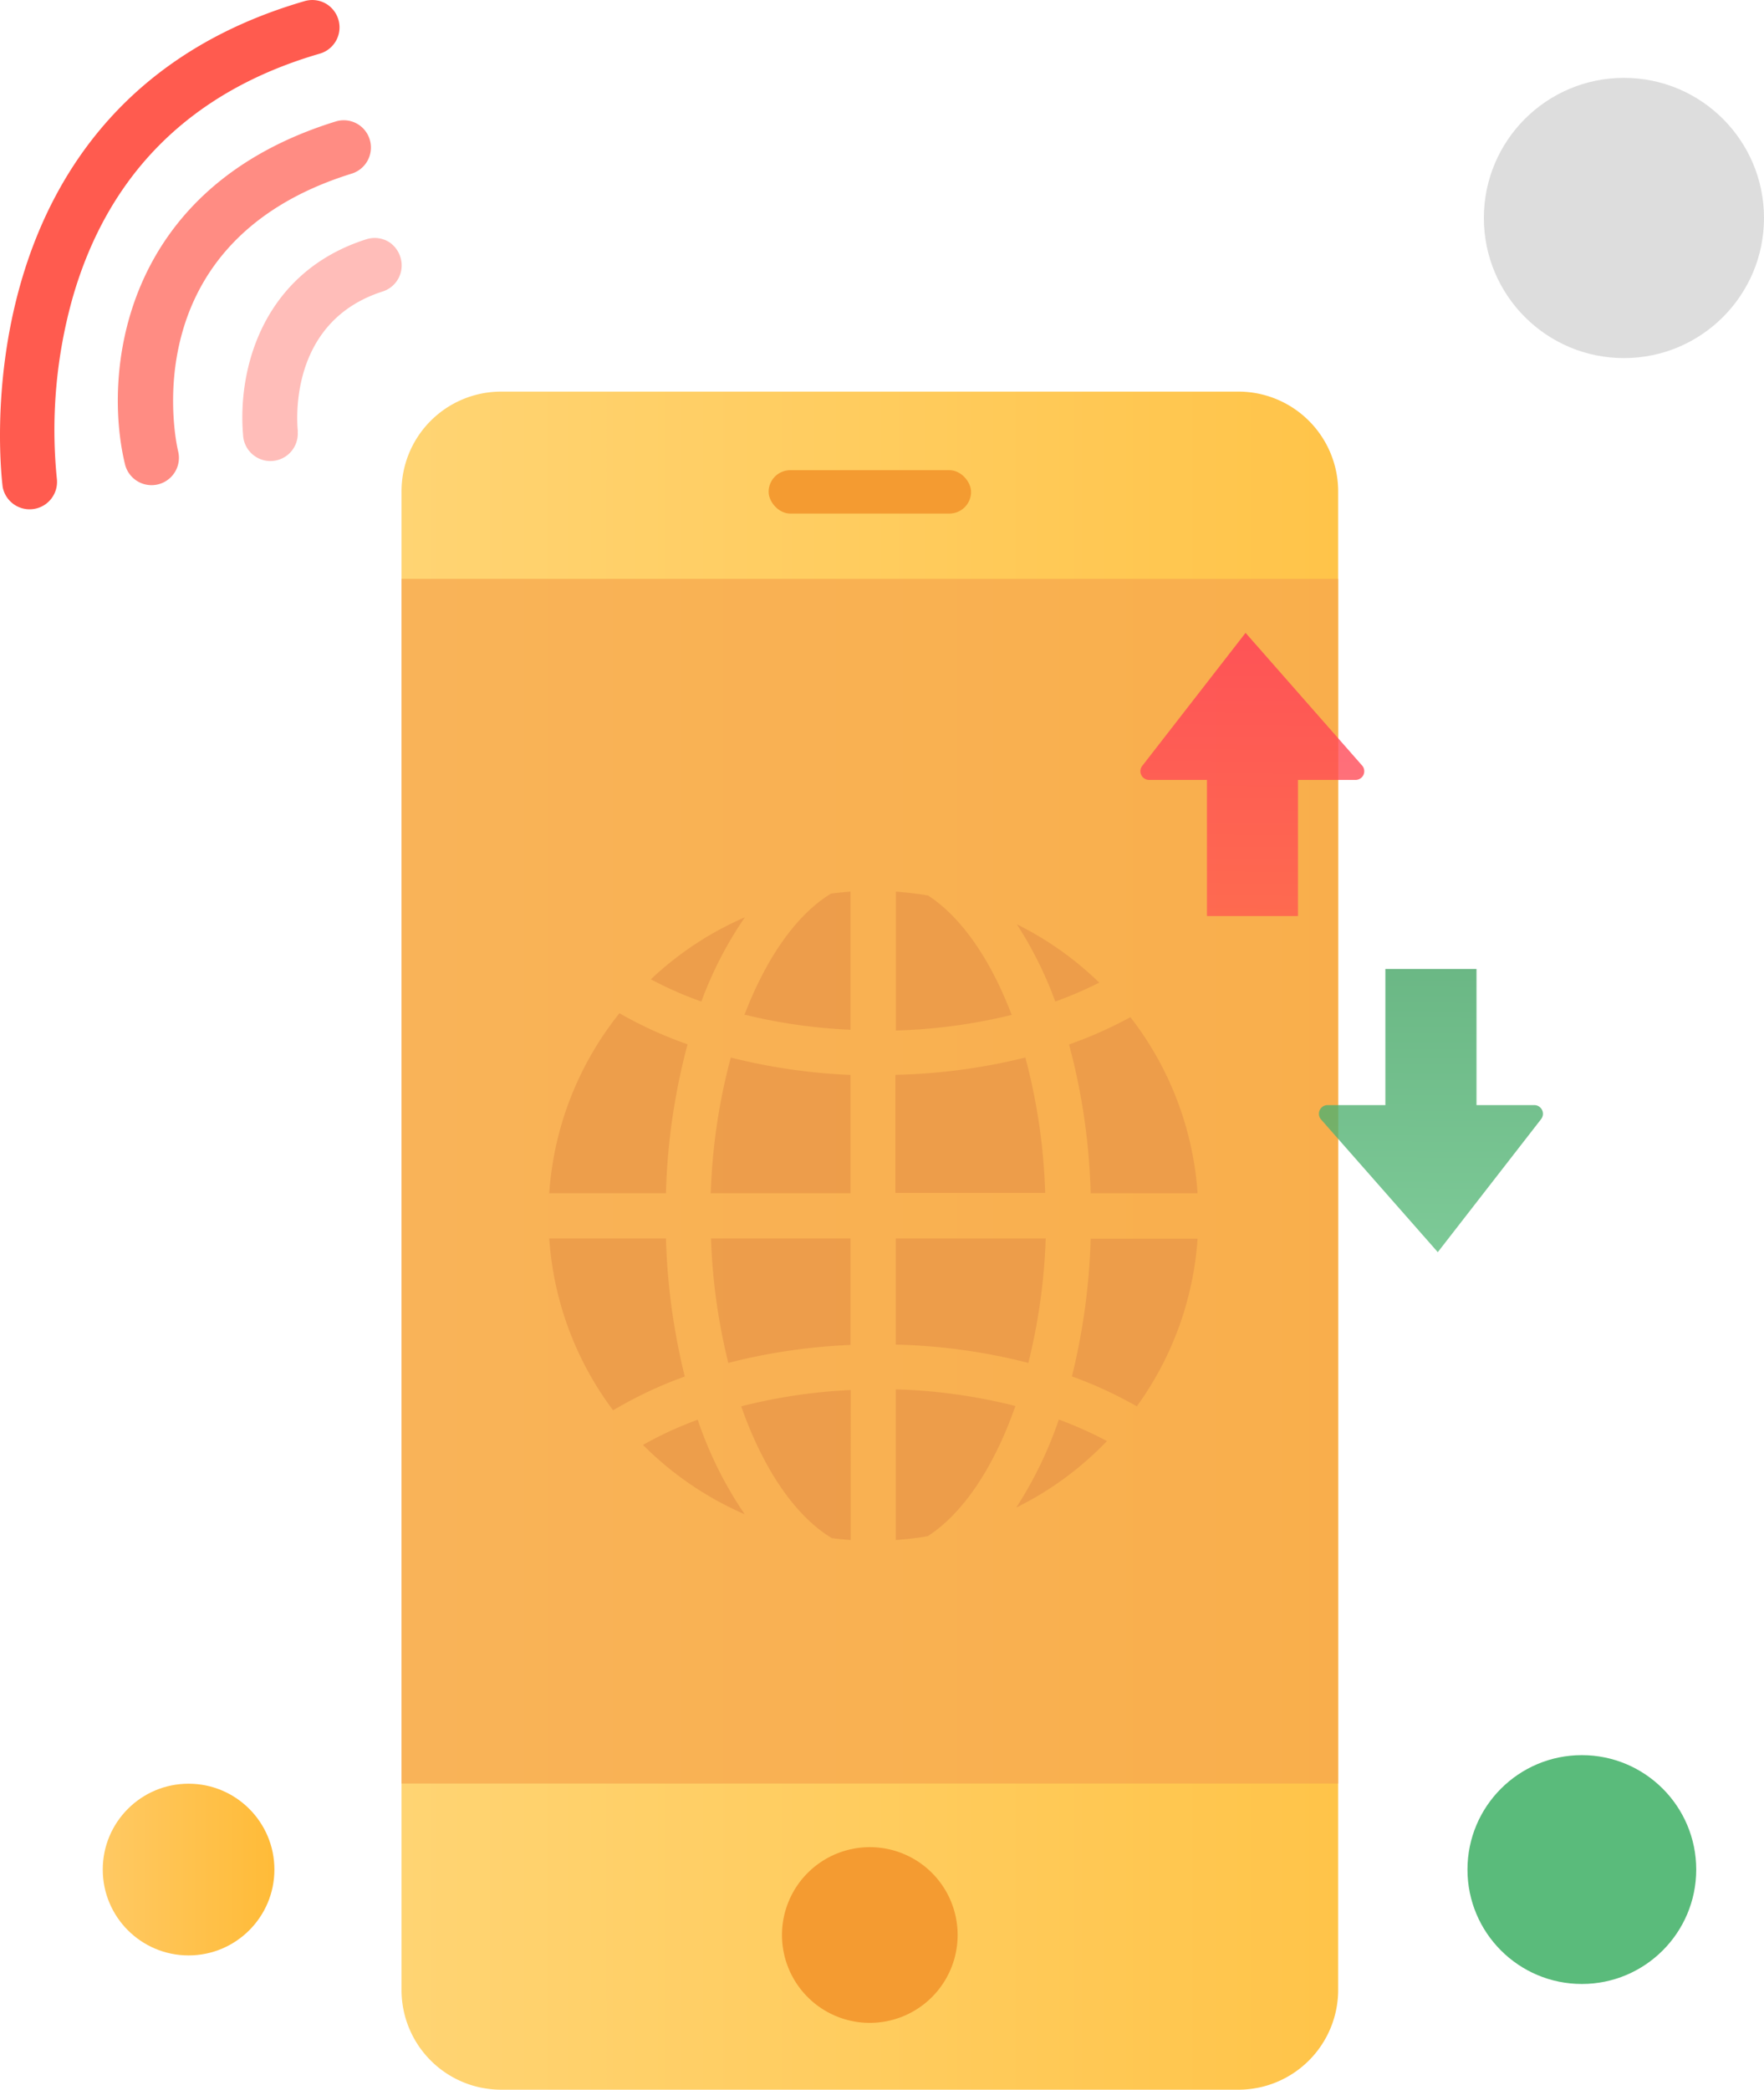 <svg xmlns="http://www.w3.org/2000/svg" xmlns:xlink="http://www.w3.org/1999/xlink" viewBox="0 0 203.27 240.72"><defs><style>.cls-1{fill:url(#linear-gradient);}.cls-2{fill:#f49b31;}.cls-3{fill:#f7a64d;}.cls-11,.cls-3{opacity:0.7;}.cls-4{fill:url(#linear-gradient-2);}.cls-5{fill:#5abb7b;}.cls-6{fill:#ddd;}.cls-7,.cls-8{opacity:0.79;}.cls-7{fill:url(#linear-gradient-3);}.cls-8{fill:url(#linear-gradient-4);}.cls-9{opacity:0.4;}.cls-10{fill:#ff5b4f;}.cls-12{opacity:0.8;}.cls-13{fill:#ea9949;}</style><linearGradient id="linear-gradient" x1="46.27" y1="142.92" x2="154.2" y2="142.92" gradientUnits="userSpaceOnUse"><stop offset="0" stop-color="#ffd473"/><stop offset="1" stop-color="#ffc449"/></linearGradient><linearGradient id="linear-gradient-2" x1="11.84" y1="215.36" x2="31.61" y2="215.36" gradientUnits="userSpaceOnUse"><stop offset="0" stop-color="#ffc963"/><stop offset="1" stop-color="#ffbb38"/></linearGradient><linearGradient id="linear-gradient-3" x1="-291.85" y1="7988.89" x2="-292.15" y2="8025.54" gradientTransform="translate(436.3 -7916.13)" gradientUnits="userSpaceOnUse"><stop offset="0" stop-color="#ff3a59"/><stop offset="1" stop-color="#ff5b4f"/></linearGradient><linearGradient id="linear-gradient-4" x1="-157.11" y1="8069.59" x2="-157.41" y2="8106.24" gradientTransform="translate(7.65 8213.98) rotate(180)" gradientUnits="userSpaceOnUse"><stop offset="0" stop-color="#5abb7b"/><stop offset="1" stop-color="#40a161"/></linearGradient></defs><g id="Layer_2" data-name="Layer 2"><g id="Layer_1-2" data-name="Layer 1"><path class="cls-1" d="M142.7,240.72H57.75a11.48,11.48,0,0,1-11.48-11.48V56.59A11.48,11.48,0,0,1,57.75,45.11H142.7a11.5,11.5,0,0,1,11.5,11.48V229.24a11.5,11.5,0,0,1-11.5,11.48Z"/><path class="cls-2" d="M110.35,222.89a10.12,10.12,0,1,1-10.11-10.11,10.11,10.11,0,0,1,10.11,10.11Z"/><rect class="cls-3" x="46.27" y="66.68" width="107.93" height="138.77"/><rect class="cls-2" x="88.57" y="54.16" width="23.33" height="5" rx="2.5"/><circle class="cls-4" cx="21.73" cy="215.36" r="9.89"/><circle class="cls-5" cx="182.28" cy="215.36" r="13.18"/><circle class="cls-6" cx="187.13" cy="25.11" r="16.14"/><path class="cls-7" d="M157,88.23,143.53,72.9,131.62,88.23a1,1,0,0,0,.79,1.61h6.67v15.68h10.49V89.84h6.67A1,1,0,0,0,157,88.23Z"/><path class="cls-8" d="M152.19,128.91l13.49,15.33,11.91-15.33a1,1,0,0,0-.79-1.61h-6.66V111.62h-10.5V127.3H153A1,1,0,0,0,152.19,128.91Z"/><g class="cls-9"><path class="cls-10" d="M44.78,27.85a3.18,3.18,0,0,1,1.34,1.72,3.15,3.15,0,0,1-2,4c-10.34,3.29-10,13.9-9.81,16a1.79,1.79,0,0,1,0,.23,3.15,3.15,0,0,1-6.3.31c-.68-8.12,2.63-18.86,14.18-22.54A3.15,3.15,0,0,1,44.78,27.85Z"/></g><g class="cls-11"><path class="cls-10" d="M41.26,14.32A3.15,3.15,0,0,1,40.53,20c-25.36,7.87-20.25,31-20,32a3.15,3.15,0,0,1-6.13,1.47C11.9,43.17,13.8,21.7,38.66,14A3.14,3.14,0,0,1,41.26,14.32Z"/></g><path class="cls-10" d="M37.64.47A3.19,3.19,0,0,1,39,2.28a3.15,3.15,0,0,1-2.15,3.9C22.11,10.46,12.53,19.9,8.39,34.23a56.25,56.25,0,0,0-1.83,21,3.16,3.16,0,0,1-6.25.88C.25,55.62-5.48,11.9,35.1.13A3.15,3.15,0,0,1,37.64.47Z"/><g class="cls-12"><path class="cls-13" d="M126.67,113.19a37.5,37.5,0,0,0-9.5-6.72,44.25,44.25,0,0,1,4.43,8.9,43.2,43.2,0,0,0,5.07-2.18Z"/><path class="cls-13" d="M81.93,137.46H98V123.82a67.6,67.6,0,0,1-13.79-2,69,69,0,0,0-2.31,15.64Z"/><path class="cls-13" d="M83.92,157A68,68,0,0,1,98,154.93V142.65H81.93a69.38,69.38,0,0,0,2,14.38Z"/><path class="cls-13" d="M85.84,116.89A62.18,62.18,0,0,0,98,118.62V102.71c-.75.05-1.49.13-2.23.22-4,2.42-7.47,7.41-10,14Z"/><path class="cls-13" d="M74.09,166.44a37.77,37.77,0,0,0,11.73,8,44.72,44.72,0,0,1-5.42-10.9,43.51,43.51,0,0,0-6.31,2.9Z"/><path class="cls-13" d="M85.77,105.69A37.43,37.43,0,0,0,75,112.81a42.26,42.26,0,0,0,5.82,2.56,43.91,43.91,0,0,1,5-9.68Z"/><path class="cls-13" d="M79.23,120.3a47.8,47.8,0,0,1-7.85-3.58,37.14,37.14,0,0,0-8.09,20.74H76.74a73.89,73.89,0,0,1,2.49-17.16Z"/><path class="cls-13" d="M76.74,142.65H63.29a37.14,37.14,0,0,0,7.36,19.81,47,47,0,0,1,8.26-3.89,74.9,74.9,0,0,1-2.17-15.92Z"/><path class="cls-13" d="M95.9,177.19c.71.09,1.41.16,2.13.21V160.12A62.6,62.6,0,0,0,85.41,162c2.52,7.19,6.22,12.67,10.49,15.21Z"/><path class="cls-13" d="M123.51,158.55A48.41,48.41,0,0,1,131,162a37.2,37.2,0,0,0,7-19.32H125.68a74.71,74.71,0,0,1-2.17,15.9Z"/><path class="cls-13" d="M117.13,173.65A37.42,37.42,0,0,0,127.56,166a44.75,44.75,0,0,0-5.55-2.48,45.58,45.58,0,0,1-4.88,10.1Z"/><path class="cls-13" d="M107,103.16c-1.24-.21-2.5-.36-3.77-.45v16a63.24,63.24,0,0,0,13.35-1.8c-2.41-6.34-5.76-11.22-9.58-13.72Z"/><path class="cls-13" d="M123.18,120.29a73.44,73.44,0,0,1,2.5,17.17H138a37.2,37.2,0,0,0-7.74-20.29,48.63,48.63,0,0,1-7,3.12Z"/><path class="cls-13" d="M103.22,177.4c1.24-.09,2.47-.23,3.68-.44,4.1-2.63,7.66-8,10.11-15a63.53,63.53,0,0,0-13.79-1.92Z"/><path class="cls-13" d="M118.18,121.81a68.08,68.08,0,0,1-15,2v13.6h17.26a68.51,68.51,0,0,0-2.3-15.65Z"/><path class="cls-13" d="M120.48,142.65H103.22v12.24A67.88,67.88,0,0,1,118.5,157a68.91,68.91,0,0,0,2-14.34Z"/></g></g></g></svg>